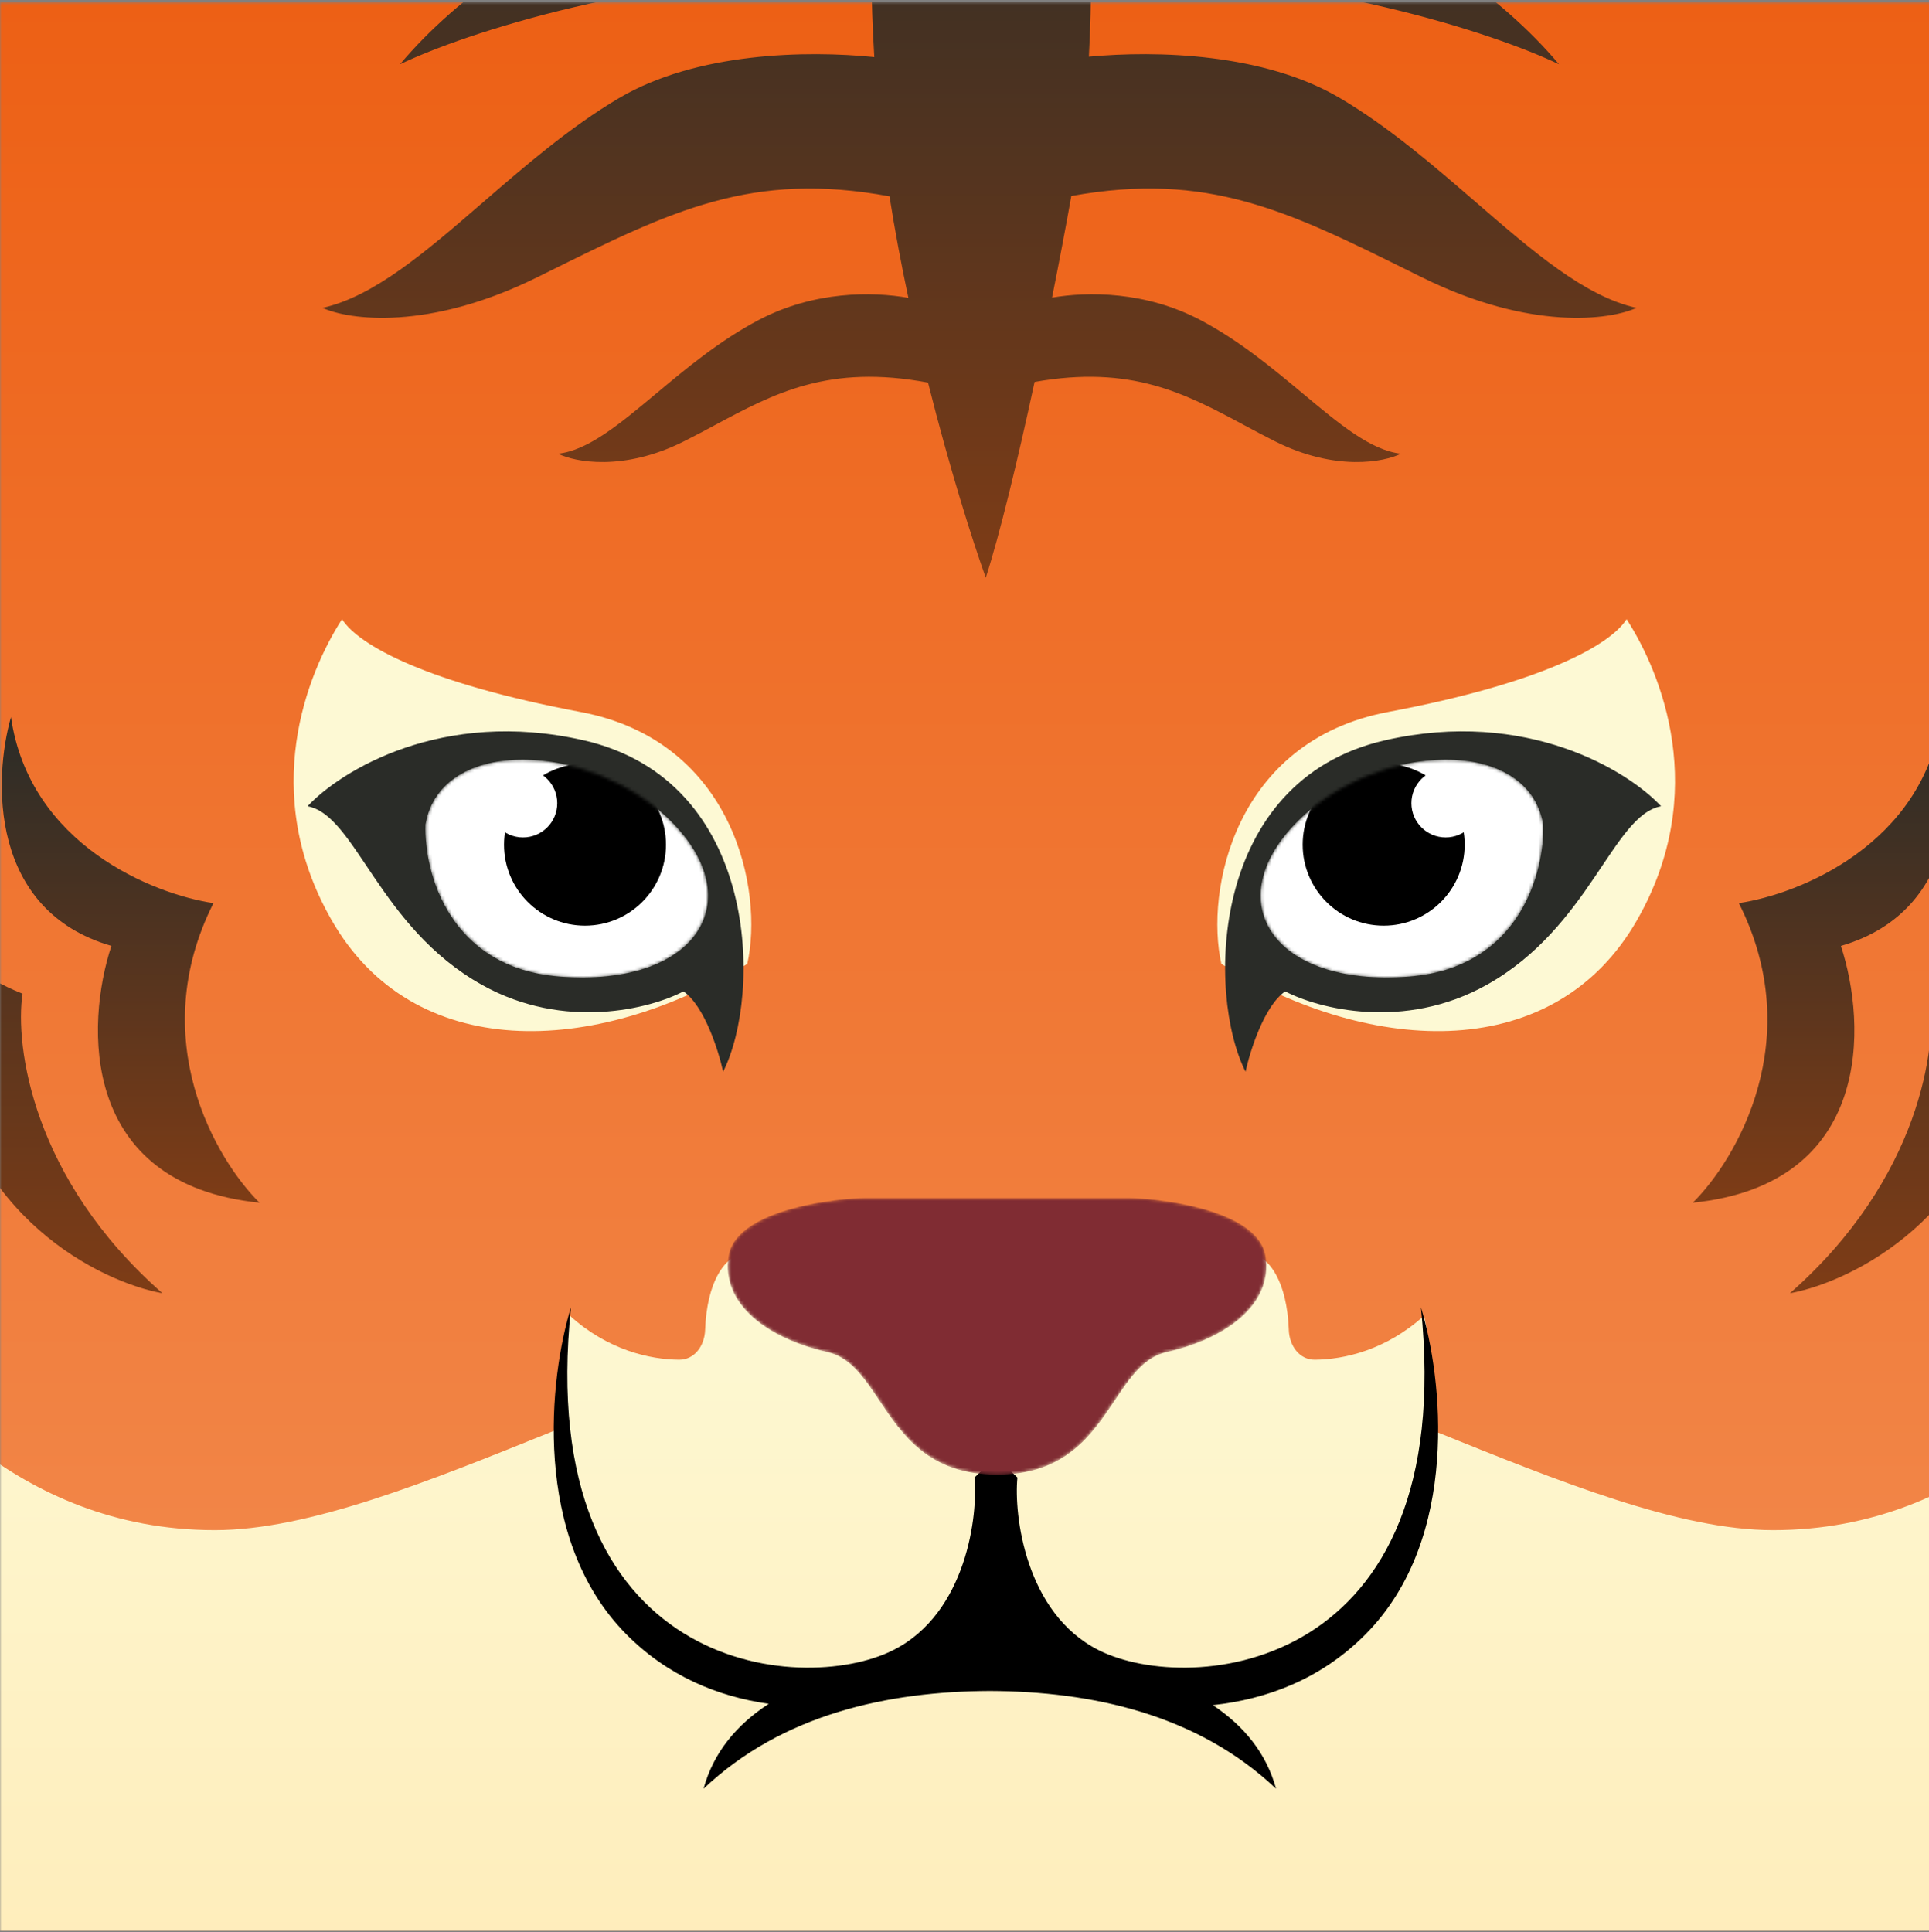 <svg width="600" height="601" viewBox="0 0 600 601" fill="none" xmlns="http://www.w3.org/2000/svg">
<rect x="0" y="0" width="600" height="601" fill="#808080" stroke="none"/>
<g clip-path="url(#clip0_8386_80600)">
<mask id="mask0_8386_80600" style="mask-type:alpha" maskUnits="userSpaceOnUse" x="0" y="0" width="604" height="604">
<rect y="0.627" width="603.019" height="603.019" fill="#D9D9D9"/>
</mask>
<g mask="url(#mask0_8386_80600)">
<path d="M0 0.627H603.019V603.646H0V0.627Z" fill="url(#paint0_linear_8386_80600)"/>
<path d="M600.253 309.087C649.821 289.423 661.189 224.766 660.677 194.896C694.678 271.092 650.947 314.379 624.832 326.498C617.049 378.525 576.185 398.7 556.726 402.285C597.283 366.644 602.642 325.303 600.253 309.087Z" fill="url(#paint1_linear_8386_80600)"/>
<path d="M572.601 294.237C610.699 283.177 609.299 242.177 603.837 223.06C598.102 262.797 559.458 278.193 540.852 280.924C562.154 323.118 540.169 360.636 526.514 374.121C582.637 368.385 580.623 318.476 572.601 294.237Z" fill="url(#paint2_linear_8386_80600)"/>
<path d="M6.999 309.087C-42.57 289.423 -53.938 224.766 -53.426 194.896C-87.427 271.092 -43.696 314.379 -17.581 326.498C-9.797 378.525 31.066 398.7 50.525 402.285C9.969 366.644 4.609 325.303 6.999 309.087Z" fill="url(#paint3_linear_8386_80600)"/>
<path d="M34.651 294.237C-3.448 283.177 -2.048 242.177 3.414 223.06C9.149 262.797 47.794 278.193 66.399 280.924C45.097 323.118 67.082 360.636 80.737 374.121C24.614 368.385 26.628 318.476 34.651 294.237Z" fill="url(#paint4_linear_8386_80600)"/>
<path fill-rule="evenodd" clip-rule="evenodd" d="M170.764 84.431C208.966 65.514 233.892 53.172 276.673 61.069C278.344 71.698 280.352 82.323 282.546 92.651C271.444 90.67 253.237 90.461 235.979 99.544C223.825 105.94 213.402 114.646 204.06 122.449C192.694 131.943 182.927 140.101 173.587 141.138C178.838 143.763 194.004 146.675 212.66 137.325C216.025 135.638 219.267 133.9 222.466 132.185C240.854 122.326 257.833 113.223 288.662 119.019C295.328 145.594 302.393 167.906 306.616 179.707C310.924 166.381 316.459 143.563 321.793 118.814C351.916 113.445 368.705 122.446 386.869 132.185C390.069 133.9 393.311 135.638 396.676 137.325C415.332 146.675 430.498 143.763 435.749 141.138C426.409 140.101 416.642 131.943 405.276 122.449C395.933 114.646 385.511 105.94 373.357 99.544C356.326 90.58 338.37 90.666 327.232 92.574C329.4 81.704 331.437 70.965 333.229 60.966C375.664 53.281 400.539 65.598 438.571 84.431L438.599 84.445C439.84 85.059 441.096 85.681 442.366 86.309C476.02 102.947 500.819 99.544 509.012 95.763C492.971 92.228 476.774 78.216 459.071 62.901L459.071 62.901C445.997 51.591 432.102 39.57 416.842 30.534C393.178 16.523 359.771 15.651 338.684 17.627C339.18 8.77 339.368 -0.216 339.336 -8.991C409.194 -8.069 465.01 10.414 484.915 19.991C447.982 -23.976 375.511 -49.902 336.954 -59.209C336.449 -64.762 335.918 -69.594 335.42 -73.475H274.847C274.283 -69.908 273.675 -65.142 273.113 -59.385C234.748 -50.231 161.588 -24.255 124.421 19.991C144.423 10.367 200.687 -8.25 271.023 -9.003C271.094 -0.492 271.378 8.484 271.946 17.754C250.952 15.621 216.648 16.233 192.494 30.534C177.234 39.57 163.338 51.591 150.264 62.901C132.562 78.216 116.364 92.228 100.324 95.763C108.517 99.544 133.316 102.947 166.969 86.309C168.24 85.681 169.495 85.059 170.737 84.445L170.764 84.431Z" fill="url(#paint5_linear_8386_80600)"/>
<path d="M180.562 221.462C228.322 230.441 237.547 277.054 232.434 299.834C184.662 328.834 128.51 330.651 103.105 286.142C80.457 246.465 95.554 209.413 106.393 192.6C111.521 200.722 132.801 212.482 180.562 221.462Z" fill="#FDF9D4"/>
<path d="M431.771 221.462C384.011 230.441 374.786 277.054 379.899 299.834C427.671 328.834 483.823 330.651 509.228 286.142C531.876 246.465 516.779 209.413 505.94 192.6C500.812 200.722 479.532 212.482 431.771 221.462Z" fill="#FDF9D4"/>
<path d="M181.45 230.255C137.43 220.264 105.919 239.781 95.667 250.788C110.703 253.579 117.769 288.411 149.951 306.373C175.697 320.743 202.429 313.694 212.577 308.373C219.097 312.855 223.522 326.894 224.919 333.353C236.99 309.494 236.476 242.743 181.45 230.255Z" fill="#2A2C28"/>
<path d="M430.883 230.255C474.903 220.264 506.414 239.781 516.666 250.788C501.63 253.579 494.564 288.411 462.382 306.373C436.636 320.743 409.904 313.694 399.756 308.373C393.236 312.855 388.811 326.894 387.414 333.353C375.343 309.494 375.857 242.743 430.883 230.255Z" fill="#2A2C28"/>
<mask id="mask1_8386_80600" style="mask-type:alpha" maskUnits="userSpaceOnUse" x="132" y="236" width="89" height="69">
<path d="M173.953 303.761C139.475 301.038 131.843 271.087 132.336 256.451C136.991 228.918 183.577 230.623 208.501 255.258C233.425 279.892 217.05 307.165 173.953 303.761Z" fill="white"/>
</mask>
<g mask="url(#mask1_8386_80600)">
<path d="M173.953 303.761C139.475 301.038 131.843 271.087 132.336 256.451C136.991 228.918 183.577 230.623 208.501 255.258C233.425 279.892 217.05 307.165 173.953 303.761Z" fill="white"/>
<circle cx="25.192" cy="25.192" r="25.192" transform="matrix(-1 0 0 1 207.147 237.553)" fill="black"/>
<circle cx="10.653" cy="10.653" r="10.653" transform="matrix(-1 0 0 1 173.324 239.187)" fill="white"/>
</g>
<mask id="mask2_8386_80600" style="mask-type:alpha" maskUnits="userSpaceOnUse" x="392" y="236" width="89" height="69">
<path d="M438.379 303.761C472.857 301.038 480.49 271.087 479.996 256.451C475.342 228.918 428.756 230.623 403.832 255.258C378.907 279.892 395.282 307.165 438.379 303.761Z" fill="white"/>
</mask>
<g mask="url(#mask2_8386_80600)">
<path d="M438.379 303.761C472.857 301.038 480.49 271.087 479.996 256.451C475.342 228.918 428.756 230.623 403.832 255.258C378.907 279.892 395.282 307.165 438.379 303.761Z" fill="white"/>
<circle cx="430.378" cy="262.745" r="25.192" fill="black"/>
<circle cx="449.662" cy="249.841" r="10.653" fill="white"/>
</g>
<path fill-rule="evenodd" clip-rule="evenodd" d="M219.314 413.76C219.882 398.29 225.569 392.051 228.777 390.845L261.277 413.769C277.395 409.791 293.272 407.293 308.559 407.173V407.168L308.7 407.168C308.846 407.168 308.992 407.169 309.138 407.169C309.331 407.168 309.524 407.168 309.717 407.168V407.173C325.451 407.297 341.812 409.939 358.416 414.122L391.417 390.845C394.626 392.051 400.312 398.29 400.88 413.76C401.057 418.579 404.145 422.989 408.967 422.954C418.018 422.889 431.08 419.991 442.925 409.282C444.364 414.927 445.88 427.826 444.055 444.3C444.665 444.546 445.274 444.792 445.882 445.038C485.391 461.002 522.403 475.957 551.47 475.957C613.81 475.957 648.921 430.098 666.476 407.168V660.827H309.717H308.559H-48.201V407.168C-30.645 430.098 4.466 475.957 66.806 475.957C95.873 475.957 132.885 461.002 172.394 445.038C173.613 444.545 174.835 444.052 176.059 443.557C174.36 427.439 175.852 414.842 177.27 409.282C189.115 419.991 202.176 422.889 211.227 422.954C216.049 422.989 219.138 418.579 219.314 413.76Z" fill="url(#paint6_linear_8386_80600)"/>
<path fill-rule="evenodd" clip-rule="evenodd" d="M277.783 513.313C300.744 501.797 304.229 471.035 303.101 459.594L307.825 455.037V451.267L309.779 453.152L311.733 451.267V455.037L316.457 459.594C315.329 471.035 318.813 501.797 341.775 513.313C370.476 527.709 453.751 520.126 441.963 406.656C448.588 428.059 454.429 478.355 424.789 508.313C411.012 522.238 394.089 528.58 377.231 530.386C386.946 536.845 393.92 545.409 396.908 556.394C372.351 533.162 339.569 526.129 307.871 525.981C276.172 526.129 243.39 533.162 218.833 556.394C221.883 545.181 229.087 536.491 239.119 529.987C223.334 527.745 207.672 521.355 194.769 508.313C165.128 478.355 170.969 428.059 177.595 406.656C165.807 520.126 249.082 527.709 277.783 513.313Z" fill="black"/>
<mask id="mask3_8386_80600" style="mask-type:alpha" maskUnits="userSpaceOnUse" x="226" y="372" width="168" height="87">
<path d="M269.061 372.645C262.376 372.645 228.946 375.536 226.606 390.798C224.265 406.059 239.309 416.482 257.361 420.576C264.538 422.204 268.79 428.563 273.518 435.634C280.683 446.348 288.94 458.696 310.121 458.697C331.302 458.697 339.559 446.348 346.724 435.634C351.452 428.563 355.704 422.204 362.881 420.576C380.933 416.482 395.976 406.059 393.636 390.798C391.296 375.536 357.866 372.645 351.181 372.645L269.061 372.645Z" fill="#802C33"/>
</mask>
<g mask="url(#mask3_8386_80600)">
<path d="M269.061 372.645C262.376 372.645 228.946 375.536 226.606 390.798C224.265 406.059 239.309 416.482 257.361 420.576C264.538 422.204 268.79 428.563 273.518 435.634C280.683 446.348 288.94 458.696 310.121 458.697C331.302 458.697 339.559 446.348 346.724 435.634C351.452 428.563 355.704 422.204 362.881 420.576C380.933 416.482 395.976 406.059 393.636 390.798C391.296 375.536 357.866 372.645 351.181 372.645L269.061 372.645Z" fill="#802C33"/>
</g>
</g>
</g>
<defs>
<linearGradient id="paint0_linear_8386_80600" x1="301.509" y1="0.627" x2="301.509" y2="603.646" gradientUnits="userSpaceOnUse">
<stop stop-color="#ED6015"/>
<stop offset="1" stop-color="#F38F54"/>
</linearGradient>
<linearGradient id="paint1_linear_8386_80600" x1="614.918" y1="194.896" x2="614.918" y2="402.285" gradientUnits="userSpaceOnUse">
<stop stop-color="#2A2C28"/>
<stop offset="1" stop-color="#7E3C16"/>
</linearGradient>
<linearGradient id="paint2_linear_8386_80600" x1="566.607" y1="223.06" x2="566.607" y2="374.121" gradientUnits="userSpaceOnUse">
<stop stop-color="#2A2C28"/>
<stop offset="1" stop-color="#7E3C16"/>
</linearGradient>
<linearGradient id="paint3_linear_8386_80600" x1="-7.667" y1="194.896" x2="-7.667" y2="402.285" gradientUnits="userSpaceOnUse">
<stop stop-color="#2A2C28"/>
<stop offset="1" stop-color="#7E3C16"/>
</linearGradient>
<linearGradient id="paint4_linear_8386_80600" x1="40.644" y1="223.06" x2="40.644" y2="374.121" gradientUnits="userSpaceOnUse">
<stop stop-color="#2A2C28"/>
<stop offset="1" stop-color="#7E3C16"/>
</linearGradient>
<linearGradient id="paint5_linear_8386_80600" x1="304.668" y1="-73.475" x2="304.668" y2="179.707" gradientUnits="userSpaceOnUse">
<stop stop-color="#2A2C28"/>
<stop offset="1" stop-color="#7E3C16"/>
</linearGradient>
<linearGradient id="paint6_linear_8386_80600" x1="309.138" y1="390.845" x2="309.138" y2="660.827" gradientUnits="userSpaceOnUse">
<stop stop-color="#FDF9D4"/>
<stop offset="1" stop-color="#FFEAB5"/>
</linearGradient>
<clipPath id="clip0_8386_80600">
<rect width="600" height="600" fill="white" transform="translate(0 0.627)"/>
</clipPath>
</defs>
</svg>
